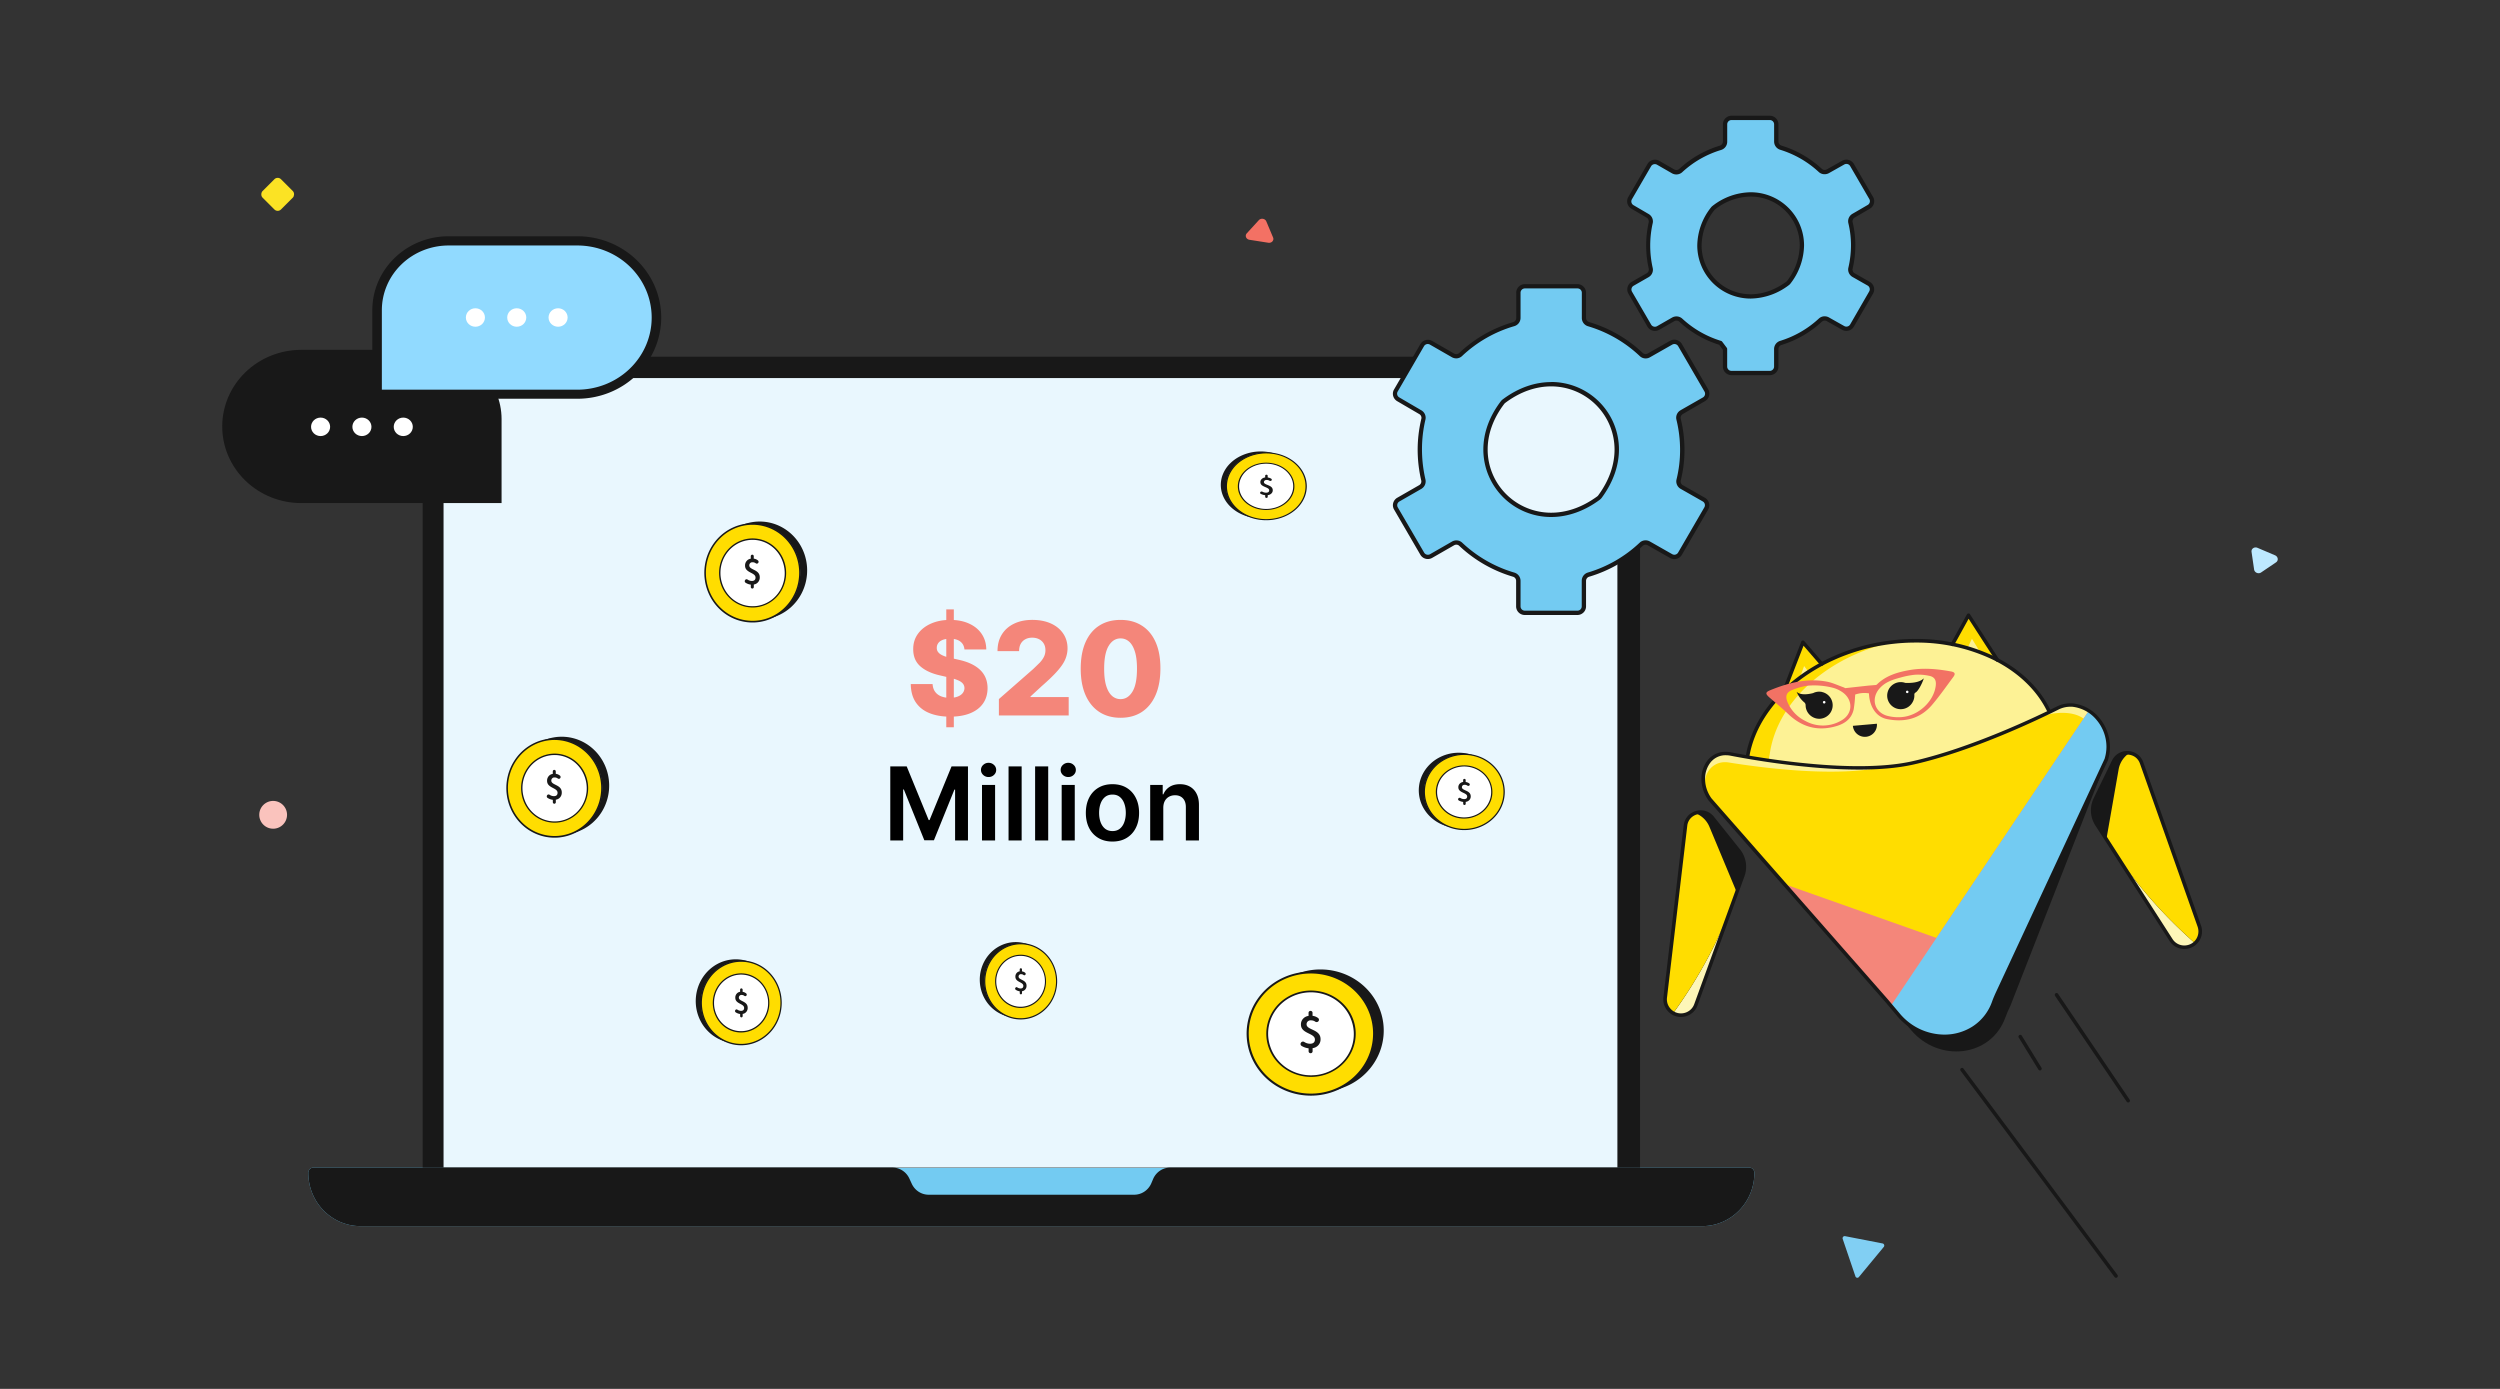 <svg xmlns="http://www.w3.org/2000/svg" xmlns:xlink="http://www.w3.org/1999/xlink" width="540" height="300" fill="none" xmlns:v="https://vecta.io/nano"><rect width="100%" height="100%" fill="#333333" stroke="none"/><style><![CDATA[.B{fill:#fff}.C{fill:#181818}.D{fill:#fd0}.E{fill:#fdf295}.F{fill:#73cbf2}]]></style><g clip-path="url(#A)"><path d="M452.922 178.091l2.057 3.201 8.322 12.957 5.643 8.79a3.41 3.41 0 0 0 3.215 1.565c.628-.062 1.227-.296 1.73-.678a3.41 3.41 0 0 0 1.119-1.482c.307-.766.324-1.618.047-2.396l-12.463-35.253a3.21 3.21 0 0 0-1.005-1.456 3.22 3.22 0 0 0-1.623-.702 3.26 3.26 0 0 0-3.428 1.811l-3.953 8.12c-.422.873-.612 1.839-.553 2.806a5.65 5.65 0 0 0 .892 2.717z" fill="#fdf6b8"/><path d="M452.923 178.091l2.056 3.201.545.853c5.166 8.031 11.431 15.299 18.612 21.592.394-.357.699-.799.892-1.293.307-.766.324-1.618.047-2.396l-12.463-35.253a3.21 3.21 0 0 0-1.005-1.456c-.464-.381-1.027-.624-1.623-.702a3.26 3.26 0 0 0-3.428 1.811l-3.953 8.12a5.66 5.66 0 0 0-.562 2.804 5.64 5.64 0 0 0 .882 2.719z" class="C"/><path d="M454.979 181.292l.545.853a102.23 102.23 0 0 0 18.612 21.591c.393-.356.698-.798.892-1.293.307-.766.323-1.617.046-2.395l-12.462-35.253a3.21 3.21 0 0 0-1.005-1.456c-.465-.381-1.028-.625-1.624-.702-.628.403-1.164.934-1.572 1.558a5.31 5.31 0 0 0-.8 2.064l-2.629 15.014-.003.019z" class="D"/><path d="M376.438 189.159l-1.301 3.579-5.262 14.469-3.571 9.814a3.42 3.42 0 0 1-1.079 1.512 3.41 3.41 0 0 1-1.71.723c-.626.079-1.262-.017-1.836-.278s-1.066-.675-1.419-1.198c-.472-.682-.677-1.513-.577-2.336l4.382-37.131c.062-.598.291-1.167.661-1.641s.865-.836 1.43-1.042c.649-.254 1.363-.293 2.036-.111s1.27.576 1.703 1.123l5.647 7.049c.606.758 1.008 1.659 1.164 2.617s.065 1.94-.268 2.851z" fill="#fdf6b8"/><path d="M376.438 189.159l-1.301 3.579-.347.951c-3.261 8.969-7.764 17.436-13.378 25.155-.467-.259-.867-.623-1.168-1.064a3.38 3.38 0 0 1-.576-2.336l4.381-37.131c.062-.598.292-1.167.661-1.641a3.21 3.21 0 0 1 1.43-1.042 3.26 3.26 0 0 1 2.037-.111c.673.183 1.27.576 1.702 1.123l5.647 7.049a5.66 5.66 0 0 1 1.173 2.615 5.64 5.64 0 0 1-.261 2.853z" class="C"/><g class="D"><path d="M375.137 192.738l-.347.95a102.02 102.02 0 0 1-13.378 25.155 3.41 3.41 0 0 1-1.168-1.063 3.38 3.38 0 0 1-.576-2.337l4.381-37.13c.062-.598.292-1.167.661-1.641a3.22 3.22 0 0 1 1.43-1.043c.702.255 1.342.655 1.879 1.174a5.31 5.31 0 0 1 1.237 1.837l5.869 14.067.012.031zm57.039-49.028l-6.963-10.815-6.582 11.948"/></g><path d="M429.606 143.924l-3.669-5.951-3.298 6.921" class="E"/><path d="M384.689 150.989l4.748-12.26 8.693 10.059" class="D"/><path d="M387.236 150.568l2.454-6.702 4.533 5.951" class="E"/><path d="M377.069 166.017c-.004.046-.004.091 0 .137l5.577.712a110.33 110.33 0 0 0 28.667-1.028 108.22 108.22 0 0 0 32.103-10.429 2.9 2.9 0 0 0-.315-.908l-1.064-1.92c-5.542-10.079-19.083-15.488-33.103-13.919a40.93 40.93 0 0 0-2.275.308c-14.83 2.438-27.032 12.299-29.174 24.212l-.389 2.158a2.65 2.65 0 0 0-.027.677z" class="D"/><g class="E"><path d="M381.945 165.215c.045.616.297 1.198.716 1.651a110.34 110.34 0 0 0 28.668-1.028c11.181-1.776 22.013-5.295 32.103-10.429-.054-.318-.161-.625-.315-.908l-1.064-1.92c-5.542-10.079-19.083-15.488-33.103-13.919-13.756 2.995-24.754 12.435-26.612 23.726l-.354 2.153a2.82 2.82 0 0 0-.039.674z"/><path d="M454.983 163.993l-24.115 51.797c-1.702 5.768-6.967 8.545-12.186 8.004-1.889-.214-3.71-.834-5.337-1.816a13.22 13.22 0 0 1-4.096-3.874l-39.876-45.446c-2.099-2.932-1.838-6.566.156-8.622l.027-.024c.56-.537 1.245-.925 1.994-1.129a4.65 4.65 0 0 1 2.29-.039c4.923.958 20.641 3.735 33.053 2.812a43.8 43.8 0 0 0 6.255-.88c11.781-2.625 24.968-8.74 30.113-11.26l1.219-.603a5.69 5.69 0 0 1 2.691-.655c5.359.133 9.553 6.021 7.812 11.735z"/></g><path d="M372.597 167.942c.553-.594 1.252-1.032 2.027-1.27s1.599-.267 2.39-.086c5.733 1.122 26.261 4.744 38.91 1.924 12.72-2.839 23.952-11.442 27.842-13.397.96-.497 2.038-.718 3.116-.639 5.114.429 9.02 6.111 7.361 11.625l-20.014 51.194c-.39.826-.779 1.652-1.079 2.508-3.065 8.506-14.324 9.861-20.404 2.649l-2.504-2.995-37.664-43.132c-2.01-2.832-1.811-6.302.019-8.381z" class="C"/><path d="M450.57 163.167l-25.45 53.422a10.83 10.83 0 0 1-2.366 4.372c-1.118 1.254-2.512 2.23-4.072 2.852-1.889-.214-3.71-.833-5.338-1.815a13.23 13.23 0 0 1-4.095-3.875l-39.876-45.465c-.023-.027-.043-.058-.062-.086-2.641-3.797-.133-8.568 4.108-7.874 8.748 1.398 23.485 3.115 33.466.962a43.66 43.66 0 0 0 6.255-.881c9.569-2.134 20.065-6.566 26.424-9.506 3.354-1.558 8.931-2.134 11.295.709 1.297 1.577.397 4.891-.289 7.185z" class="D"/><path d="M454.983 163.992l-20.618 44.293-3.505 7.524c-2.824 9.573-15.555 10.936-21.619 2.314l-.779-.908-23.024-26.245 32.842 11.621 32.913-49.071h.02l.37.261c.136.093.257.191.389.292a4.43 4.43 0 0 1 .339.288l.089.078c.203.187.39.39.581.588s.268.312.389.475l.238.324.276.389c.086.125.172.273.253.417a9.25 9.25 0 0 1 .803 1.815c.035.109.07.222.097.331s.051.175.074.268.062.273.094.417c.306 1.505.23 3.062-.222 4.529z" fill="#f4867a"/><path d="M454.983 163.992l-20.617 44.293-3.506 7.524c-2.823 9.573-15.554 10.936-21.618 2.314l-.779-.908 9.818-14.624 32.913-49.071h.019l.37.261c.137.093.257.191.39.292a4.43 4.43 0 0 1 .339.288l.089.078c.199.187.39.39.581.588s.268.312.389.475l.238.324.276.389c.086.125.171.273.253.417a9.19 9.19 0 0 1 .802 1.815c.036.109.071.222.098.331s.05.175.074.268.066.277.093.417a9.15 9.15 0 0 1-.222 4.529z" class="F"/><g class="C"><path d="M360.255 217.78h-.39c.001.079.025.157.071.222.346.514.813.935 1.361 1.226s1.158.442 1.778.441a3.87 3.87 0 0 0 2.138-.643 3.79 3.79 0 0 0 1.46-1.869l10.126-27.862a6.02 6.02 0 0 0 .286-3.047c-.168-1.024-.598-1.986-1.248-2.795l-5.635-7.045c-.339-.432-.772-.781-1.266-1.02a3.61 3.61 0 0 0-1.585-.363 3.77 3.77 0 0 0-2.395.861 3.62 3.62 0 0 0-1.282 2.391l-4.377 37.127c-.019.149-.028.298-.027.448 0 .767.232 1.517.666 2.15l.319-.222.323-.218c-.345-.504-.529-1.1-.53-1.71a2.61 2.61 0 0 1 .024-.354l4.377-37.131c.078-.734.438-1.409 1.005-1.881a2.99 2.99 0 0 1 1.897-.682 2.84 2.84 0 0 1 1.248.286 2.83 2.83 0 0 1 .995.805l5.639 7.045c.753.932 1.165 2.093 1.169 3.291a5.21 5.21 0 0 1-.32 1.795l-10.125 27.862c-.218.609-.628 1.132-1.169 1.488-.505.337-1.099.516-1.706.514-.493.002-.979-.118-1.415-.35a2.99 2.99 0 0 1-1.081-.978l-.323.218h.389a.39.39 0 0 0-.066-.218l-.331.218zm114.757-15.333l-.363-.144c-.229.589-.638 1.09-1.168 1.433a3.07 3.07 0 0 1-1.671.487c-.508.004-1.009-.122-1.454-.366s-.822-.598-1.093-1.028l-16.018-24.945a5.27 5.27 0 0 1-.824-2.535c-.053-.901.126-1.801.52-2.613l3.953-8.113c.241-.511.627-.939 1.11-1.231a2.98 2.98 0 0 1 1.57-.397c.55.015 1.085.182 1.546.483.518.348.907.857 1.106 1.449l12.462 35.25a3.09 3.09 0 0 1 .172 1.008c0 .383-.071.762-.211 1.118-.018.046-.028.095-.027.144h.39l.362.144c.174-.448.264-.925.265-1.406a3.76 3.76 0 0 0-.218-1.269l-12.463-35.25a3.62 3.62 0 0 0-1.41-1.834c-.583-.386-1.263-.6-1.961-.618s-1.389.159-1.992.513c-.615.368-1.107.91-1.414 1.557l-3.937 8.113a6.05 6.05 0 0 0-.597 3c.062 1.034.388 2.035.948 2.908l16.018 24.925c.341.54.814.984 1.374 1.29a3.75 3.75 0 0 0 1.827.462c.743 0 1.47-.212 2.095-.611.664-.433 1.176-1.062 1.465-1.799.017-.047.026-.095.027-.144h-.389l.362.144-.362-.125zm-105.64-38.237l.292.257c.394-.433.875-.776 1.413-1.006a4.08 4.08 0 0 1 1.703-.33 5.25 5.25 0 0 1 .977.094c4.245.825 16.474 3.003 27.78 3.006 4.167 0 8.21-.296 11.684-1.071 12.906-2.882 27.445-9.907 31.39-11.882a5.66 5.66 0 0 1 2.531-.623h.421a7.84 7.84 0 0 1 5.254 2.804c1.395 1.628 2.167 3.698 2.177 5.842a8.78 8.78 0 0 1-.39 2.559l.39.113-.355-.164-23.266 49.987c-.389.833-.779 1.678-1.094 2.566a10.52 10.52 0 0 1-4.121 5.301 11.23 11.23 0 0 1-6.192 1.811 12.62 12.62 0 0 1-5.317-1.216 12.6 12.6 0 0 1-4.306-3.349l-2.54-3.018-38.151-43.487-.292.257.32-.226a7.2 7.2 0 0 1-1.387-4.182c-.023-1.385.459-2.73 1.355-3.786l-.292-.257-.292-.261c-1.025 1.197-1.579 2.727-1.558 4.304a8.01 8.01 0 0 0 1.531 4.634l.023.031 38.144 43.479 2.535 3.015a13.39 13.39 0 0 0 10.219 4.84c2.35.013 4.652-.664 6.621-1.947 2.058-1.361 3.612-3.36 4.424-5.69.304-.841.682-1.667 1.071-2.496l23.262-49.94v-.051c.277-.902.417-1.841.417-2.784a9.84 9.84 0 0 0-2.364-6.356c-1.448-1.746-3.526-2.85-5.783-3.073h-.483c-1.001.008-1.987.25-2.878.705-3.918 1.947-18.437 8.957-31.215 11.816-3.4.759-7.4 1.055-11.524 1.055-11.209 0-23.41-2.169-27.632-2.991a5.91 5.91 0 0 0-1.125-.109 4.87 4.87 0 0 0-2.025.397c-.639.276-1.212.685-1.679 1.2l.327.222z"/><path d="M442.815 153.2l-.417-.802c-2.5-4.541-6.59-8.14-11.586-10.601-5.331-2.54-11.17-3.834-17.074-3.785a43.11 43.11 0 0 0-4.833.272c-.76.086-1.531.187-2.294.316-7.482 1.226-14.301 4.327-19.531 8.634s-8.872 9.826-9.963 15.89a.39.39 0 0 0 .003.152c.011.05.032.097.061.139s.067.078.11.105a.38.38 0 0 0 .142.055c.101.019.205-.004.29-.062a.39.39 0 0 0 .162-.249c1.051-5.842 4.576-11.216 9.693-15.43s11.808-7.26 19.157-8.467a41.19 41.19 0 0 1 2.255-.308c1.577-.177 3.162-.265 4.748-.265a38.09 38.09 0 0 1 16.746 3.708c4.884 2.403 8.841 5.896 11.252 10.278l.339-.187-.343.179.413.779c.023.045.055.086.095.119s.084.058.133.073a.37.37 0 0 0 .151.017c.051-.004.101-.018.146-.042s.086-.055.119-.095.059-.084.074-.133.021-.1.017-.151a.39.39 0 0 0-.042-.146l-.023.007z"/><path d="M385.632 149.633l3.933-10.161 3.626 4.195c.034.039.074.07.12.094a.39.39 0 0 0 .146.041c.051.004.102-.002.151-.018a.37.37 0 0 0 .132-.075c.039-.033.071-.073.094-.119s.038-.095.042-.146-.003-.102-.018-.151a.38.38 0 0 0-.075-.133l-4.054-4.685c-.044-.05-.1-.088-.162-.111s-.131-.028-.196-.017a.38.38 0 0 0-.296.241l-4.171 10.765c-.019.047-.028.099-.027.15s.012.102.033.149a.4.4 0 0 0 .087.125.39.39 0 0 0 .129.082c.048.019.099.028.15.027s.102-.013.149-.033a.4.4 0 0 0 .125-.087c.035-.038.063-.081.082-.129v-.004zm46.123-7.298l-6.231-9.651c-.037-.057-.088-.104-.148-.135s-.127-.047-.195-.044-.133.022-.19.058a.38.38 0 0 0-.137.144l-3.458 6.278c-.025.045-.041.095-.046.146s-.001.102.013.151a.39.39 0 0 0 .071.135c.033.04.072.073.117.098.091.048.197.059.295.03a.39.39 0 0 0 .231-.186l3.143-5.705 5.881 9.105c.056.087.145.148.246.169s.207.002.293-.054a.39.39 0 0 0 .169-.246c.021-.101.002-.207-.054-.293zm-8.249 88.974l33.244 44.535a.39.39 0 0 0 .113.101c.044.026.093.043.143.05a.37.37 0 0 0 .152-.008c.05-.013.096-.035.137-.066a.38.38 0 0 0 .152-.256.41.41 0 0 0-.008-.152c-.013-.049-.035-.096-.066-.137l-33.24-44.53c-.029-.045-.066-.084-.111-.115a.38.38 0 0 0-.147-.06c-.053-.01-.107-.009-.159.003a.39.39 0 0 0-.145.067c-.043.032-.079.073-.106.119s-.043.098-.049.152 0 .107.016.158a.38.38 0 0 0 .078.139m12.506-7.243l4.284 6.979a.39.39 0 0 0 .527.112.39.39 0 0 0 .135-.521l-4.284-6.975a.39.39 0 0 0-.232-.134.4.4 0 0 0-.264.048c-.079.047-.139.12-.17.207a.39.39 0 0 0 .004.268m7.867-8.95l15.481 22.865a.39.39 0 0 0 .25.163c.102.019.206-.003.292-.062a.38.38 0 0 0 .16-.248.39.39 0 0 0-.059-.289l-15.469-22.865a.39.39 0 0 0-.705.146c-.019.1.002.205.058.29m-32.361-67.597a2.93 2.93 0 0 0-1.648-.088c-.546.13-1.044.414-1.433.819s-.653.913-.761 1.464a2.91 2.91 0 0 0 .152 1.643c.207.522.56.973 1.017 1.3a2.93 2.93 0 0 0 3.163.153 2.92 2.92 0 0 0 1.138-1.194c.26-.476.378-1.017.339-1.558-.005-.092.016-.185.063-.265a.48.48 0 0 1 .198-.187c.623-.35 1.523-2.157 1.784-3.084-.943 1.009-2.988 1.047-4.012.997zm-17.984 1.959a2.91 2.91 0 0 0-1.908.245c-1.001.257-2.699.526-3.568-.277a5.84 5.84 0 0 0 1.601 2.236c.105.074.191.172.251.286a.81.81 0 0 1 .092.368 2.81 2.81 0 0 0 .062.6c.145.669.516 1.266 1.051 1.692a2.97 2.97 0 0 0 1.885.645 2.93 2.93 0 0 0 1.921-.79c.522-.489.846-1.153.912-1.865s-.132-1.424-.556-2.001a2.92 2.92 0 0 0-1.743-1.128v-.011zm11.866 6.862a2.6 2.6 0 0 1-.599 1.902c-.444.53-1.08.861-1.769.922a2.61 2.61 0 0 1-1.902-.599c-.529-.444-.861-1.081-.921-1.769l5.191-.456z"/></g><path d="M417.275 152.317c1.663-1.948 3.116-4.043 4.639-6.092.518-.697.354-1.043-.553-1.203-2.972-.537-5.963-.814-8.958-.276-2.531.451-4.981 1.168-6.909 3.018a.6.6 0 0 1-.3.195l-1.585.128-5 .549c-.106 0-.219-.109-.335-.152-1.243-.432-2.454-1.032-3.731-1.262-4.242-.778-8.249.269-12.151 1.85-1.075.433-1.106.779-.222 1.558 1.406 1.211 2.827 2.399 4.171 3.673 2.691 2.543 5.81 3.567 9.448 2.761 2.177-.483 4.07-1.422 4.611-3.848.167-1.055.273-2.118.319-3.186a5.89 5.89 0 0 1 2.98-.261c.05 2.22 1.121 4.993 3.894 5.554 3.759.756 7.112-.043 9.682-3.006zm-19.523 3.294c-1.171.697-2.503 1.076-3.865 1.099s-2.707-.31-3.901-.966a7.91 7.91 0 0 1-3.918-4.183c-.463-1.196-.187-2.029 1.005-2.504a14.75 14.75 0 0 1 3.295-.939c1.911-.177 3.839-.013 5.694.483.814.239 1.574.636 2.235 1.168 2.045 1.726 1.791 4.53-.545 5.842zm8.085-6.729c1.215-1.527 2.964-2.08 4.736-2.548a17.73 17.73 0 0 1 3.072-.591 11.08 11.08 0 0 1 2.941.21c1.273.218 1.702.946 1.526 2.228-.455 3.407-3.824 6.496-7.461 6.718-1.049.074-2.103-.032-3.116-.316-2.606-.794-3.4-3.575-1.698-5.713v.012z" fill="#f27264"/><g class="B"><path d="M412.235 149.411c.008.073-.014.146-.06.203s-.113.093-.185.101-.145-.015-.202-.061a.28.28 0 0 1-.102-.184c-.004-.071.02-.14.066-.194s.11-.088.181-.096a.28.28 0 0 1 .197.056c.056.043.094.105.105.175zm-17.937 2.228c.006.037.004.075-.005.111a.28.28 0 0 1-.133.174c-.033.018-.069.03-.106.034a.28.28 0 0 1-.111-.011.27.27 0 0 1-.098-.054c-.028-.024-.052-.054-.068-.088a.29.29 0 0 1-.029-.108.28.28 0 0 1 .066-.194c.046-.054.111-.088.181-.095s.141.012.197.055.094.106.106.176z"/></g><path d="M401.512 275.847l5.358-6.48c.059-.062.1-.139.119-.223s.014-.172-.013-.253-.075-.154-.139-.209a.44.44 0 0 0-.224-.102l-8.087-1.573a.44.44 0 0 0-.23.02c-.074.028-.14.075-.19.137a.47.47 0 0 0-.099.217.49.49 0 0 0 .019.24l2.736 8.053c.022.078.064.148.122.203s.128.094.204.112.156.014.231-.011a.44.44 0 0 0 .193-.131z" fill="#81cff3"/></g><g clip-path="url(#B)"><path d="M77.882 264.844c-2.994 0-5.866-1.212-7.983-3.369s-3.307-5.083-3.307-8.133c0-.305.119-.598.331-.814a1.12 1.12 0 0 1 .798-.337h310.098a1.12 1.12 0 0 1 .798.337c.212.216.331.509.331.814 0 3.05-1.19 5.976-3.307 8.133s-4.989 3.369-7.983 3.369H77.882z" class="F"/><path d="M354.249 92.396v159.795H91.291V92.396c0-4.068 1.586-7.969 4.409-10.845s6.652-4.492 10.644-4.492h232.852c1.977 0 3.934.397 5.761 1.167a15.03 15.03 0 0 1 4.883 3.325c1.398 1.424 2.507 3.115 3.264 4.976s1.145 3.855 1.145 5.869z" class="C"/><path d="M349.357 93.163v159.028H95.807V93.163c0-3.051 1.189-5.976 3.307-8.134s4.989-3.369 7.984-3.369h230.97c2.994 0 5.866 1.212 7.983 3.369s3.307 5.083 3.307 8.134z" fill="#e9f7fe"/><path d="M192.742 252.191c.774-.002 1.532.221 2.185.644s1.173 1.027 1.499 1.741l.505 1.101c.325.712.843 1.315 1.493 1.737s1.405.647 2.176.648h44.373c.771-.001 1.526-.225 2.176-.648s1.168-1.025 1.494-1.737l.47-1.101c.325-.712.843-1.315 1.493-1.737s1.405-.647 2.176-.648h125.037a1.12 1.12 0 0 1 .798.337c.212.216.331.509.331.814 0 3.05-1.19 5.976-3.307 8.133s-4.989 3.369-7.983 3.369H77.882c-2.994 0-5.866-1.212-7.983-3.369s-3.307-5.083-3.307-8.133c0-.305.119-.598.331-.814a1.12 1.12 0 0 1 .798-.337h125.021z" class="C"/></g><path d="M204.396 157.086v-25.454h1.63v25.454h-1.63zm3.927-16.804c-.066-.729-.361-1.295-.885-1.7-.517-.411-1.256-.616-2.217-.616-.636 0-1.167.083-1.591.248s-.742.395-.954.686c-.213.285-.322.614-.329.985-.013.305.047.573.179.805.14.232.338.438.597.617.265.172.583.324.955.457a9.75 9.75 0 0 0 1.252.348l1.75.398c1.008.219 1.896.51 2.665.875.776.364 1.425.799 1.949 1.302a5.05 5.05 0 0 1 1.203 1.74c.272.657.411 1.392.418 2.208-.007 1.286-.332 2.389-.975 3.311s-1.567 1.627-2.774 2.118c-1.2.49-2.648.736-4.345.736-1.704 0-3.188-.256-4.455-.766s-2.25-1.286-2.953-2.327-1.064-2.356-1.083-3.947h4.713c.039.656.215 1.203.527 1.64s.739.769 1.282.995c.55.225 1.187.338 1.909.338.663 0 1.227-.09 1.691-.269.47-.179.832-.427 1.084-.745s.381-.683.387-1.094c-.006-.385-.126-.713-.358-.985-.232-.278-.59-.517-1.074-.715-.477-.206-1.087-.395-1.829-.567l-2.128-.497c-1.763-.405-3.152-1.058-4.166-1.959-1.014-.908-1.518-2.135-1.511-3.679-.007-1.26.331-2.363 1.014-3.311s1.627-1.687 2.834-2.218 2.581-.795 4.126-.795c1.578 0 2.946.268 4.107.805 1.166.531 2.071 1.276 2.714 2.238s.971 2.074.984 3.34h-4.713zm7.438 14.259v-3.54l7.427-6.503 1.422-1.382c.391-.424.69-.848.895-1.272a3.21 3.21 0 0 0 .308-1.402c0-.564-.122-1.044-.368-1.442a2.46 2.46 0 0 0-1.014-.935c-.431-.219-.924-.328-1.481-.328-.564 0-1.058.116-1.482.348-.424.225-.755.554-.994.984-.232.431-.348.955-.348 1.571h-4.663c0-1.385.311-2.581.934-3.589s1.498-1.783 2.625-2.327c1.134-.55 2.45-.825 3.948-.825 1.544 0 2.886.258 4.027.776s2.021 1.239 2.644 2.167c.63.922.945 1.992.945 3.212 0 .775-.156 1.544-.467 2.307s-.872 1.604-1.681 2.525c-.802.922-1.942 2.025-3.42 3.311l-2.436 2.247v.13h8.253v3.967h-15.074zm26.277.497c-1.776 0-3.308-.421-4.594-1.263-1.286-.848-2.277-2.064-2.973-3.649-.696-1.591-1.04-3.503-1.034-5.737s.355-4.13 1.044-5.687c.696-1.565 1.684-2.755 2.963-3.57 1.286-.822 2.818-1.233 4.594-1.233s3.308.411 4.594 1.233c1.293.815 2.287 2.005 2.983 3.57s1.041 3.46 1.034 5.687c0 2.241-.348 4.156-1.044 5.747s-1.687 2.807-2.973 3.649c-1.279.836-2.811 1.253-4.594 1.253zm0-4.027c1.061 0 1.919-.54 2.575-1.621.657-1.087.981-2.754.975-5.001 0-1.472-.149-2.685-.448-3.639-.298-.961-.712-1.677-1.242-2.148s-1.151-.706-1.86-.706c-1.054 0-1.906.534-2.555 1.601-.65 1.061-.978 2.691-.985 4.892-.006 1.492.136 2.728.428 3.709.298.981.716 1.713 1.253 2.197a2.71 2.71 0 0 0 1.859.716z" fill="#f4867a"/><path d="M192.299 165.541h3.547l4.75 11.594h.188l4.75-11.594h3.547v16h-2.782v-10.992h-.148l-4.422 10.945h-2.078l-4.422-10.969h-.148v11.016h-2.782v-16zm19.813 16v-12h2.828v12h-2.828zm1.422-13.703a1.65 1.65 0 0 1-1.156-.445c-.323-.303-.485-.664-.485-1.086a1.42 1.42 0 0 1 .485-1.086 1.63 1.63 0 0 1 1.156-.453c.453 0 .838.151 1.156.453a1.42 1.42 0 0 1 .484 1.086c0 .422-.161.783-.484 1.086-.318.296-.703.445-1.156.445zm7.142-2.297v16h-2.828v-16h2.828zm5.737 0v16h-2.828v-16h2.828zm2.908 16v-12h2.828v12h-2.828zm1.422-13.703a1.65 1.65 0 0 1-1.156-.445c-.323-.303-.485-.664-.485-1.086a1.42 1.42 0 0 1 .485-1.086 1.63 1.63 0 0 1 1.156-.453c.453 0 .838.151 1.156.453a1.42 1.42 0 0 1 .484 1.086c0 .422-.161.783-.484 1.086-.318.296-.703.445-1.156.445zm9.549 13.937c-1.172 0-2.188-.257-3.047-.773a5.25 5.25 0 0 1-2-2.164c-.469-.927-.703-2.011-.703-3.25s.234-2.326.703-3.258 1.14-1.656 2-2.172 1.875-.773 3.047-.773 2.187.258 3.046.773 1.524 1.24 1.993 2.172c.474.932.711 2.018.711 3.258s-.237 2.323-.711 3.25c-.469.927-1.133 1.648-1.993 2.164s-1.875.773-3.046.773zm.015-2.265c.636 0 1.167-.175 1.594-.524s.745-.828.953-1.422c.214-.593.32-1.255.32-1.984 0-.734-.106-1.398-.32-1.992-.208-.599-.526-1.076-.953-1.43s-.958-.531-1.594-.531c-.651 0-1.192.177-1.625.531-.427.354-.747.831-.961 1.43-.208.594-.312 1.258-.312 1.992 0 .729.104 1.391.312 1.984.214.594.534 1.068.961 1.422.433.349.974.524 1.625.524zm10.963-5v7.031h-2.828v-12h2.703v2.039h.141c.276-.672.716-1.206 1.32-1.601.609-.396 1.362-.594 2.258-.594.828 0 1.549.177 2.164.531a3.57 3.57 0 0 1 1.437 1.539c.344.672.513 1.487.508 2.445v7.641h-2.828v-7.203c0-.802-.208-1.43-.625-1.883-.411-.453-.982-.68-1.711-.68-.495 0-.935.11-1.32.329-.38.213-.68.523-.899.929-.213.406-.32.899-.32 1.477z" fill="#000"/><g clip-path="url(#C)"><path d="M283.142 236.47c7.548 0 13.666-5.907 13.666-13.195s-6.118-13.195-13.666-13.195-13.667 5.908-13.667 13.195 6.119 13.195 13.667 13.195z" class="D"/><path d="M292.595 223.274c0-5.042-4.233-9.128-9.455-9.128s-9.454 4.086-9.454 9.128 4.233 9.128 9.454 9.128 9.455-4.087 9.455-9.128z" class="B"/><g class="C"><path d="M289.286 235.212c-.31.1-.625.17-.94.25 3.216-1.257 5.815-3.648 7.271-6.687s1.659-6.5.568-9.679-3.394-5.838-6.442-7.437-6.611-2.018-9.968-1.173l.91-.341a14.12 14.12 0 0 1 5.341-.722c1.813.104 3.586.555 5.216 1.328s3.083 1.851 4.277 3.172a13.1 13.1 0 0 1 2.673 4.523c.571 1.664.794 3.421.654 5.169a12.86 12.86 0 0 1-1.468 5.011c-.829 1.559-1.972 2.944-3.361 4.073s-2.998 1.978-4.731 2.5v.013zm-4.048-10.764c0-2.169-3.018-1.911-3.018-3.197a.81.81 0 0 1 .067-.35c.048-.111.121-.21.213-.291s.2-.142.319-.179a.89.89 0 0 1 .367-.033c.336-.005.664.099.931.295.109.066.24.09.366.067a.51.51 0 0 0 .315-.193.48.48 0 0 0 .095-.348c-.015-.123-.078-.237-.177-.317-.349-.265-.766-.433-1.207-.487v-.649c0-.111-.045-.216-.126-.294a.44.44 0 0 0-.305-.122c-.114 0-.224.043-.305.122s-.126.183-.126.294v.67c-.468.057-.896.282-1.201.629a1.78 1.78 0 0 0-.442 1.248c0 2.003 3.018 1.807 3.018 3.222 0 .575-.345.912-1.065.912a2.34 2.34 0 0 1-1.254-.392.52.52 0 0 0-.373-.059.5.5 0 0 0-.309.209l-.021.034a.47.47 0 0 0-.077.361c.025.126.101.237.211.309.461.284.982.465 1.526.528v.641a.41.41 0 0 0 .126.295.44.44 0 0 0 .61 0 .41.41 0 0 0 .126-.295v-.678c.488-.057.936-.29 1.254-.652s.483-.826.462-1.3zm6.898-4.047l.203-.066c-.768-2.223-2.375-4.086-4.501-5.217a9.96 9.96 0 0 0-6.971-.887c-2.357.56-4.409 1.957-5.747 3.912s-1.865 4.325-1.475 6.638 1.667 4.4 3.578 5.844 4.316 2.142 6.735 1.953 4.676-1.252 6.321-2.975 2.557-3.982 2.555-6.325a9.06 9.06 0 0 0-.495-2.943l-.203.066-.207.067c.394 1.115.555 2.294.475 3.469a8.68 8.68 0 0 1-.944 3.379 8.97 8.97 0 0 1-2.217 2.768 9.35 9.35 0 0 1-3.15 1.732 9.56 9.56 0 0 1-3.597.428 9.49 9.49 0 0 1-3.491-.94 9.2 9.2 0 0 1-2.848-2.165c-.792-.896-1.393-1.934-1.767-3.056a8.57 8.57 0 0 1-.474-2.809c-.002-2.122.779-4.174 2.202-5.79s3.397-2.688 5.566-3.026a9.51 9.51 0 0 1 6.269 1.183c1.878 1.101 3.287 2.813 3.976 4.827l.207-.067z"/><path d="M296.112 219.107l.207-.067c-1.099-3.196-3.405-5.875-6.457-7.504s-6.629-2.089-10.017-1.288-6.339 2.806-8.266 5.613-2.688 6.212-2.132 9.537 2.388 6.325 5.132 8.404 6.198 3.085 9.675 2.817 6.721-1.791 9.088-4.265 3.682-5.717 3.684-9.085a13.01 13.01 0 0 0-.707-4.221l-.207.067-.203.063a12.54 12.54 0 0 1 .036 8.018c-.866 2.609-2.565 4.887-4.855 6.506a13.76 13.76 0 0 1-15.797.05c-2.301-1.604-4.016-3.871-4.899-6.475s-.891-5.411-.019-8.018 2.576-4.882 4.869-6.496 5.057-2.486 7.895-2.489c2.828 0 5.584.86 7.876 2.458s4.005 3.854 4.894 6.446l.203-.071z"/></g></g><g clip-path="url(#D)"><path d="M162.535 134.308c5.661 0 10.251-4.726 10.251-10.556s-4.59-10.556-10.251-10.556-10.25 4.726-10.25 10.556 4.589 10.556 10.25 10.556z" class="D"/><path d="M169.627 123.751c0-4.033-3.174-7.303-7.091-7.303s-7.091 3.27-7.091 7.303 3.175 7.303 7.091 7.303 7.091-3.27 7.091-7.303z" class="B"/><g class="C"><path d="M167.145 133.301c-.233.08-.469.137-.705.2 2.411-1.005 4.361-2.918 5.453-5.349a10.84 10.84 0 0 0 .426-7.744c-.819-2.543-2.546-4.67-4.832-5.949s-4.958-1.615-7.475-.938l.682-.273a9.98 9.98 0 0 1 4.006-.578 10 10 0 0 1 3.911 1.063c1.223.618 2.313 1.481 3.208 2.538a10.62 10.62 0 0 1 2.005 3.618 10.84 10.84 0 0 1 .49 4.135c-.104 1.398-.479 2.761-1.1 4.008s-1.479 2.356-2.521 3.259-2.248 1.583-3.548 2v.01zm-3.037-8.611c0-1.735-2.263-1.529-2.263-2.558a.69.69 0 0 1 .05-.28.67.67 0 0 1 .159-.233c.069-.065.151-.113.24-.143a.64.64 0 0 1 .275-.027c.252-.004.498.08.698.237a.37.37 0 0 0 .275.053c.095-.019.179-.074.236-.154a.4.4 0 0 0 .071-.278c-.011-.099-.058-.19-.132-.254a1.81 1.81 0 0 0-.905-.389v-.52a.34.34 0 0 0-.095-.235c-.061-.063-.143-.098-.229-.098s-.168.035-.228.098-.095.147-.095.235v.536a1.4 1.4 0 0 0-.901.504 1.48 1.48 0 0 0-.331.998c0 1.602 2.263 1.445 2.263 2.577 0 .46-.258.73-.798.73a1.69 1.69 0 0 1-.941-.313c-.084-.053-.184-.07-.279-.047a.37.37 0 0 0-.232.167l-.016.026c-.056.085-.077.189-.058.29s.076.189.158.246a2.67 2.67 0 0 0 1.145.423v.513c0 .088.034.173.094.236a.32.32 0 0 0 .458 0c.06-.063.094-.148.094-.236v-.543c.366-.045.702-.232.941-.521a1.54 1.54 0 0 0 .346-1.04zm5.175-3.237l.152-.053a7.41 7.41 0 0 0-3.376-4.174 7.06 7.06 0 0 0-5.228-.71c-1.768.449-3.306 1.566-4.31 3.13a7.64 7.64 0 0 0-1.107 5.311 7.51 7.51 0 0 0 2.684 4.675 7.1 7.1 0 0 0 5.051 1.562c1.815-.152 3.507-1.001 4.741-2.38s1.918-3.185 1.916-5.06c0-.8-.126-1.595-.371-2.354l-.152.053-.156.053c.296.892.417 1.835.357 2.776a7.29 7.29 0 0 1-.708 2.703c-.407.844-.972 1.596-1.663 2.214s-1.494 1.089-2.363 1.385a6.72 6.72 0 0 1-2.698.343c-.912-.07-1.802-.326-2.618-.752a6.96 6.96 0 0 1-2.136-1.732 7.21 7.21 0 0 1-1.325-2.445 7.25 7.25 0 0 1-.355-2.247 7.27 7.27 0 0 1 1.651-4.632c1.068-1.292 2.548-2.151 4.175-2.421a6.76 6.76 0 0 1 4.702.947 7.1 7.1 0 0 1 2.981 3.861l.156-.053z"/><path d="M172.265 120.417l.155-.053c-.825-2.557-2.554-4.7-4.843-6.004s-4.972-1.671-7.513-1.029-4.754 2.244-6.199 4.49-2.016 4.969-1.599 7.629 1.791 5.06 3.849 6.724a10.2 10.2 0 0 0 7.256 2.253c2.608-.215 5.041-1.433 6.816-3.412s2.762-4.574 2.763-7.268a11.01 11.01 0 0 0-.53-3.376l-.155.053-.152.05a10.67 10.67 0 0 1 .027 6.415c-.65 2.087-1.925 3.909-3.642 5.204s-3.789 1.997-5.917 2.004a9.87 9.87 0 0 1-5.93-1.964c-1.726-1.283-3.012-3.096-3.675-5.179s-.668-4.329-.014-6.415a10.36 10.36 0 0 1 3.652-5.197c1.72-1.291 3.793-1.988 5.921-1.991a9.89 9.89 0 0 1 5.907 1.967c1.719 1.278 3.004 3.083 3.671 5.156l.152-.057z"/></g></g><g clip-path="url(#E)"><path d="M119.772 180.79c5.661 0 10.25-4.727 10.25-10.557s-4.589-10.556-10.25-10.556-10.251 4.726-10.251 10.556 4.59 10.557 10.251 10.557z" class="D"/><path d="M126.864 170.232c0-4.033-3.175-7.302-7.091-7.302s-7.091 3.269-7.091 7.302 3.174 7.303 7.091 7.303 7.091-3.269 7.091-7.303z" class="B"/><g class="C"><path d="M124.381 179.783c-.233.08-.469.136-.705.2 2.412-1.006 4.361-2.918 5.453-5.35s1.244-5.2.426-7.743-2.546-4.67-4.831-5.95a9.98 9.98 0 0 0-7.476-.938l.682-.273c1.285-.464 2.647-.661 4.006-.578a10.04 10.04 0 0 1 3.912 1.063c1.222.618 2.312 1.481 3.207 2.538a10.64 10.64 0 0 1 2.006 3.618 10.86 10.86 0 0 1 .49 4.135 10.8 10.8 0 0 1-1.101 4.009c-.622 1.248-1.479 2.355-2.521 3.258s-2.248 1.583-3.548 2.001v.01zm-3.037-8.612c0-1.735-2.263-1.529-2.263-2.557-.003-.096.014-.192.05-.281a.68.68 0 0 1 .16-.232c.069-.065.15-.114.239-.143s.183-.039.275-.027c.252-.004.498.079.699.236.081.053.18.072.275.054s.179-.074.236-.154.082-.18.071-.279a.39.39 0 0 0-.133-.253 1.81 1.81 0 0 0-.905-.39v-.52c0-.088-.034-.173-.095-.235s-.143-.098-.229-.098a.32.32 0 0 0-.228.098c-.061.062-.095.147-.095.235v.537c-.351.045-.672.225-.9.503a1.48 1.48 0 0 0-.332.998c0 1.602 2.264 1.446 2.264 2.578 0 .459-.259.729-.799.729-.337-.007-.664-.116-.941-.313a.37.37 0 0 0-.511.12l-.016.027c-.056.084-.076.189-.058.289a.39.39 0 0 0 .158.247c.346.228.737.372 1.145.423v.513c0 .088.034.173.095.235a.32.32 0 0 0 .228.098c.086 0 .168-.036.229-.098a.34.34 0 0 0 .095-.235v-.543c.366-.046.701-.232.94-.522s.362-.661.346-1.04zm5.175-3.237l.152-.053c-.576-1.778-1.781-3.268-3.375-4.173s-3.461-1.159-5.229-.71-3.306 1.566-4.31 3.13-1.399 3.46-1.106 5.31 1.25 3.52 2.683 4.676a7.1 7.1 0 0 0 5.051 1.561c1.815-.151 3.507-1.001 4.741-2.38s1.918-3.185 1.917-5.059a7.7 7.7 0 0 0-.372-2.355l-.152.053-.155.054a7.35 7.35 0 0 1 .356 2.775c-.06.94-.301 1.859-.708 2.703s-.972 1.597-1.663 2.215a6.89 6.89 0 0 1-2.362 1.385 6.76 6.76 0 0 1-2.698.343 6.78 6.78 0 0 1-2.619-.753 6.97 6.97 0 0 1-2.136-1.731c-.593-.717-1.044-1.548-1.324-2.445-.236-.725-.356-1.484-.356-2.248a7.26 7.26 0 0 1 1.652-4.631c1.067-1.293 2.547-2.151 4.174-2.422a6.76 6.76 0 0 1 4.702.947c1.408.881 2.465 2.25 2.982 3.862l.155-.054z"/><path d="M129.501 166.899l.155-.054c-.824-2.556-2.553-4.7-4.843-6.003a10.14 10.14 0 0 0-7.512-1.03c-2.541.641-4.755 2.244-6.2 4.49s-2.016 4.97-1.599 7.629 1.791 5.061 3.849 6.724 4.648 2.468 7.256 2.254 5.042-1.433 6.817-3.412 2.761-4.574 2.762-7.268a11.01 11.01 0 0 0-.53-3.377l-.155.053-.152.05a10.67 10.67 0 0 1 .027 6.415c-.65 2.088-1.924 3.91-3.642 5.205s-3.789 1.996-5.917 2.003-4.204-.68-5.93-1.963a10.36 10.36 0 0 1-3.675-5.18c-.663-2.083-.668-4.329-.014-6.415a10.37 10.37 0 0 1 3.652-5.197c1.72-1.291 3.793-1.988 5.921-1.991a9.89 9.89 0 0 1 5.907 1.967c1.72 1.279 3.004 3.083 3.671 5.156l.152-.056z"/></g></g><g clip-path="url(#F)"><path d="M220.448 220.091c4.294 0 7.775-3.638 7.775-8.125s-3.481-8.126-7.775-8.126-7.774 3.638-7.774 8.126 3.481 8.125 7.774 8.125z" class="D"/><path d="M225.826 211.997c.016-3.104-2.378-5.635-5.349-5.652s-5.391 2.485-5.408 5.589 2.378 5.636 5.348 5.653 5.392-2.485 5.409-5.59z" class="B"/><g class="C"><path d="M217.059 219.371l.537.144c-1.833-.751-3.325-2.201-4.175-4.057a8.45 8.45 0 0 1-.4-5.943c.592-1.962 1.875-3.617 3.589-4.628s3.732-1.305 5.646-.821l-.52-.2a7.46 7.46 0 0 0-3.016-.342c-1.017.094-2.007.397-2.912.89s-1.708 1.17-2.364 1.988a8.23 8.23 0 0 0-1.456 2.781c-.306 1.018-.417 2.089-.327 3.152a8.42 8.42 0 0 0 .852 3.044c.473.946 1.119 1.785 1.902 2.47s1.687 1.202 2.661 1.522h-.017zm4.672-6.467c0-1.335-1.717-1.179-1.717-1.969a.55.55 0 0 1 .042-.211c.029-.067.07-.126.122-.175s.113-.085.18-.106a.48.48 0 0 1 .206-.02c.192-.003.379.061.532.182.058.042.129.06.199.051a.28.28 0 0 0 .181-.1.3.3 0 0 0 .058-.107c.012-.039.016-.08.012-.122s-.016-.08-.035-.116-.045-.068-.077-.093a1.36 1.36 0 0 0-.686-.3v-.421c0-.068-.026-.133-.072-.181s-.109-.075-.174-.075a.24.24 0 0 0-.173.075c-.046.048-.072.113-.072.181v.413a1.06 1.06 0 0 0-.683.388c-.173.214-.263.488-.251.768 0 1.233 1.717 1.113 1.717 1.982 0 .356-.197.564-.606.564-.255-.007-.503-.091-.714-.241-.063-.041-.139-.054-.212-.037s-.135.064-.175.129l-.013.02c-.042.066-.058.146-.043.223s.057.146.119.19a2.04 2.04 0 0 0 .869.326v.402a.26.26 0 0 0 .071.181c.046.048.109.075.174.075a.24.24 0 0 0 .173-.075c.046-.048.072-.113.072-.181v-.418c.278-.034.533-.178.714-.401a1.19 1.19 0 0 0 .262-.801zm.366-6.424c-.534-.173-1.091-.26-1.651-.256-1.17.001-2.311.391-3.254 1.116s-1.642 1.743-1.994 2.911a6 6 0 0 0-.231 2.23c.064.752.269 1.484.603 2.153a5.71 5.71 0 0 0 1.345 1.748 5.43 5.43 0 0 0 1.883 1.077 5.21 5.21 0 0 0 1.651.256c1.17 0 2.31-.391 3.254-1.115a5.76 5.76 0 0 0 1.992-2.912 5.91 5.91 0 0 0 .245-1.725 5.93 5.93 0 0 0-1.063-3.399 5.52 5.52 0 0 0-2.78-2.084zm3.365 7.131c-.376 1.254-1.169 2.325-2.236 3.02s-2.336.967-3.578.767a5.2 5.2 0 0 1-3.193-1.855c-.818-.998-1.266-2.269-1.264-3.583 0-.559.082-1.115.245-1.648l-.118-.038.118.038a5.56 5.56 0 0 1 .985-1.88c.443-.553.986-1.009 1.598-1.343s1.28-.538 1.968-.602a5.04 5.04 0 0 1 2.039.231 5.18 5.18 0 0 1 1.799 1.03 5.46 5.46 0 0 1 1.285 1.67c.319.64.515 1.339.575 2.057a5.72 5.72 0 0 1-.221 2.131l-.002.005z"/><path d="M222.815 204.088c-1.587-.519-3.289-.501-4.866.052s-2.945 1.611-3.911 3.025-1.481 3.11-1.469 4.848a8.49 8.49 0 0 0 1.531 4.827c.984 1.4 2.366 2.44 3.949 2.971a7.57 7.57 0 0 0 4.866-.017c1.58-.541 2.955-1.589 3.931-2.996s1.501-3.1 1.502-4.838c.002-1.757-.534-3.469-1.53-4.885s-2.398-2.463-4.003-2.987zm4.932 10.274c-.581 1.918-1.833 3.536-3.505 4.531s-3.644 1.292-5.518.834-3.513-1.64-4.589-3.308a8.27 8.27 0 0 1-1.217-5.686c.295-1.988 1.297-3.786 2.806-5.035s3.413-1.857 5.332-1.701 3.71 1.062 5.017 2.539 2.031 3.415 2.029 5.427a8.35 8.35 0 0 1-.355 2.399z"/></g></g><g clip-path="url(#G)"><path d="M160.076 225.655c4.77 0 8.638-4.042 8.638-9.029s-3.868-9.028-8.638-9.028-8.638 4.042-8.638 9.028 3.867 9.029 8.638 9.029z" class="D"/><path d="M166.051 216.661c.019-3.449-2.642-6.261-5.942-6.28s-5.991 2.761-6.009 6.211 2.642 6.261 5.942 6.28 5.991-2.761 6.009-6.211z" class="B"/><g class="C"><path d="M156.31 224.855l.597.159c-2.037-.834-3.695-2.445-4.638-4.507a9.4 9.4 0 0 1-.445-6.604c.658-2.181 2.083-4.018 3.987-5.142s4.147-1.45 6.273-.912l-.577-.223c-1.083-.355-2.221-.484-3.351-.379a8.36 8.36 0 0 0-3.235.989c-1.006.549-1.898 1.299-2.627 2.208a9.15 9.15 0 0 0-1.618 3.091c-.34 1.131-.463 2.321-.363 3.502a9.33 9.33 0 0 0 .947 3.381c.525 1.052 1.243 1.984 2.112 2.746s1.875 1.335 2.957 1.691h-.019zm5.191-7.186c0-1.484-1.908-1.31-1.908-2.188-.001-.08.015-.161.047-.235a.56.56 0 0 1 .135-.194.55.55 0 0 1 .2-.118.52.52 0 0 1 .228-.022c.214-.003.422.068.592.202.064.047.143.067.221.057s.149-.049.201-.111c.029-.035.051-.075.064-.119a.36.36 0 0 0 .014-.135c-.005-.046-.018-.09-.039-.13a.34.34 0 0 0-.085-.103 1.52 1.52 0 0 0-.763-.333v-.467c0-.076-.029-.148-.08-.202s-.12-.083-.193-.083-.141.03-.192.083a.29.29 0 0 0-.08.202v.458c-.296.039-.567.193-.759.431s-.292.542-.279.854c0 1.37 1.907 1.236 1.907 2.201 0 .396-.218.627-.673.627-.284-.008-.559-.101-.793-.268-.07-.045-.155-.059-.235-.04s-.151.07-.196.143l-.013.022c-.047.073-.065.162-.049.248s.064.162.133.211c.292.194.622.318.965.362v.447c0 .075.029.148.08.201s.12.084.192.084.142-.03.193-.084.08-.126.08-.201v-.464c.309-.039.592-.198.793-.446a1.33 1.33 0 0 0 .292-.89zm.406-7.138a5.81 5.81 0 0 0-1.834-.285 5.94 5.94 0 0 0-3.616 1.24 6.39 6.39 0 0 0-2.215 3.235c-.241.8-.328 1.642-.257 2.478a6.6 6.6 0 0 0 .67 2.392 6.32 6.32 0 0 0 1.495 1.942c.615.539 1.326.945 2.092 1.197a5.78 5.78 0 0 0 1.834.284 5.93 5.93 0 0 0 3.615-1.239c1.049-.805 1.824-1.938 2.214-3.235a6.6 6.6 0 0 0 .272-1.917 6.59 6.59 0 0 0-1.181-3.776c-.768-1.095-1.85-1.907-3.089-2.316zm3.739 7.924c-.418 1.392-1.299 2.583-2.484 3.355s-2.596 1.074-3.976.853-2.639-.954-3.548-2.062a6.27 6.27 0 0 1-1.404-3.981 6.23 6.23 0 0 1 .272-1.831l-.131-.043.131.043a6.19 6.19 0 0 1 1.094-2.089 5.9 5.9 0 0 1 1.776-1.493c.68-.37 1.423-.598 2.187-.668a5.6 5.6 0 0 1 2.265.257 5.77 5.77 0 0 1 1.999 1.143 6.08 6.08 0 0 1 1.428 1.856 6.3 6.3 0 0 1 .639 2.286c.068.799-.016 1.603-.245 2.368l-.003.006z"/><path d="M162.705 207.874c-1.762-.577-3.654-.557-5.406.057a8.81 8.81 0 0 0-4.346 3.361c-1.073 1.571-1.645 3.456-1.632 5.387s.607 3.808 1.701 5.363 2.629 2.711 4.388 3.301a8.41 8.41 0 0 0 5.406-.018c1.756-.601 3.284-1.767 4.368-3.33s1.668-3.444 1.669-5.374c.002-1.953-.593-3.855-1.699-5.429s-2.665-2.736-4.449-3.318zm5.48 11.415c-.645 2.131-2.036 3.929-3.895 5.034s-4.048 1.436-6.13.927-3.903-1.822-5.1-3.675-1.678-4.11-1.351-6.318 1.441-4.207 3.117-5.595 3.792-2.063 5.925-1.89 4.123 1.18 5.574 2.821 2.258 3.795 2.255 6.03a9.24 9.24 0 0 1-.395 2.666z"/></g></g><g clip-path="url(#H)"><path d="M316.253 179.188c4.771 0 8.639-3.638 8.639-8.126s-3.868-8.125-8.639-8.125-8.638 3.638-8.638 8.125 3.868 8.126 8.638 8.126z" class="D"/><path d="M322.229 171.094c.019-3.105-2.642-5.635-5.942-5.653s-5.991 2.486-6.009 5.59 2.642 5.635 5.942 5.653 5.991-2.486 6.009-5.59z" class="B"/><g class="C"><path d="M312.488 178.468l.597.143c-2.037-.75-3.695-2.2-4.639-4.056a7.68 7.68 0 0 1-.445-5.943c.657-1.962 2.083-3.617 3.988-4.629s4.147-1.305 6.273-.821l-.577-.2a9.16 9.16 0 0 0-3.352-.341c-1.13.094-2.229.396-3.235.89s-1.898 1.169-2.626 1.987a8.01 8.01 0 0 0-1.618 2.782 7.67 7.67 0 0 0-.363 3.152 7.78 7.78 0 0 0 .946 3.043 8.24 8.24 0 0 0 2.113 2.471c.87.685 1.875 1.202 2.957 1.522h-.019zm5.19-6.467c0-1.336-1.907-1.179-1.907-1.969a.47.47 0 0 1 .047-.211.51.51 0 0 1 .135-.175.55.55 0 0 1 .199-.107.59.59 0 0 1 .229-.02c.213-.003.421.061.591.182.065.043.144.061.222.052a.33.33 0 0 0 .201-.1c.029-.031.05-.068.064-.107a.28.28 0 0 0 .013-.122c-.004-.041-.017-.081-.039-.117s-.05-.067-.084-.093c-.221-.163-.485-.266-.763-.299v-.421c0-.068-.029-.133-.08-.181s-.121-.075-.193-.075-.142.027-.193.075-.079.113-.079.181v.413a1.21 1.21 0 0 0-.759.387 1.08 1.08 0 0 0-.28.769c0 1.233 1.908 1.112 1.908 1.981 0 .357-.218.564-.673.564a1.53 1.53 0 0 1-.793-.241.34.34 0 0 0-.236-.036c-.08.017-.15.063-.195.129l-.013.02c-.047.065-.065.145-.049.223a.3.3 0 0 0 .133.19c.292.175.621.286.965.325v.403c0 .068.028.133.08.181a.28.28 0 0 0 .192.075c.072 0 .142-.027.193-.075s.08-.113.08-.181v-.418a1.26 1.26 0 0 0 .793-.401c.201-.223.305-.509.291-.801zm.407-6.424c-.594-.174-1.212-.26-1.834-.257a6.38 6.38 0 0 0-3.616 1.116c-1.049.724-1.825 1.744-2.216 2.911-.24.721-.327 1.479-.256 2.231s.298 1.483.67 2.153.879 1.263 1.494 1.748a6.25 6.25 0 0 0 2.093 1.076c.593.174 1.212.261 1.834.257a6.38 6.38 0 0 0 3.615-1.116c1.048-.724 1.824-1.744 2.213-2.911a5.37 5.37 0 0 0 .273-1.725c0-1.222-.414-2.413-1.182-3.399s-1.849-1.716-3.088-2.084zm3.739 7.131c-.418 1.254-1.299 2.325-2.484 3.02s-2.596.967-3.977.767-2.638-.858-3.547-1.856a5.3 5.3 0 0 1-1.405-3.582 5.12 5.12 0 0 1 .273-1.648l-.131-.039.131.039c.23-.688.601-1.327 1.094-1.88s1.096-1.01 1.776-1.343a6.12 6.12 0 0 1 2.187-.602c.764-.063 1.533.015 2.265.231s1.411.566 1.999 1.029a5.55 5.55 0 0 1 1.427 1.671c.354.64.573 1.338.64 2.057a5.18 5.18 0 0 1-.246 2.131l-.002.005z"/><path d="M318.883 163.185a9.29 9.29 0 0 0-5.406.052c-1.751.552-3.272 1.611-4.346 3.025s-1.645 3.11-1.633 4.848.608 3.427 1.701 4.827 2.63 2.44 4.389 2.97a9.29 9.29 0 0 0 5.406-.016c1.755-.541 3.284-1.59 4.368-2.997s1.668-3.099 1.669-4.837c.002-1.757-.594-3.469-1.7-4.886s-2.664-2.462-4.448-2.986zm5.48 10.274c-.645 1.918-2.036 3.536-3.895 4.531s-4.048 1.292-6.13.833-3.904-1.64-5.1-3.307-1.678-3.699-1.351-5.686 1.441-3.787 3.117-5.036 3.792-1.856 5.924-1.701 4.123 1.063 5.575 2.54 2.257 3.415 2.255 5.427a7.55 7.55 0 0 1-.395 2.399z"/></g></g><g clip-path="url(#I)"><path d="M273.49 112.269c4.771 0 8.638-3.234 8.638-7.223s-3.867-7.223-8.638-7.223-8.638 3.234-8.638 7.223 3.867 7.223 8.638 7.223z" class="D"/><path d="M279.465 105.074c.019-2.76-2.642-5.009-5.942-5.025s-5.991 2.209-6.009 4.969 2.642 5.009 5.942 5.025 5.991-2.21 6.009-4.969z" class="B"/><g class="C"><path d="M269.724 111.629l.597.127c-2.037-.667-3.695-1.956-4.638-3.606s-1.103-3.538-.445-5.282 2.083-3.215 3.988-4.114 4.146-1.16 6.273-.73l-.578-.178a10.25 10.25 0 0 0-3.351-.304 9.94 9.94 0 0 0-3.235.792c-1.006.439-1.898 1.039-2.627 1.766a6.96 6.96 0 0 0-1.618 2.473 6.11 6.11 0 0 0-.363 2.802c.1.945.422 1.864.947 2.705s1.243 1.587 2.112 2.196 1.875 1.069 2.957 1.353h-.019zm5.191-5.749c0-1.187-1.908-1.048-1.908-1.75a.39.39 0 0 1 .047-.188.46.46 0 0 1 .135-.155.58.58 0 0 1 .2-.095c.074-.019.152-.025.228-.018.214-.002.422.055.592.162.064.038.143.054.221.046s.149-.04.201-.089c.029-.028.051-.06.064-.095s.018-.072.014-.108a.25.25 0 0 0-.039-.104c-.021-.032-.05-.06-.085-.083a1.72 1.72 0 0 0-.763-.266v-.374c0-.06-.029-.118-.08-.161a.3.3 0 0 0-.193-.067.3.3 0 0 0-.192.067c-.051.043-.08.101-.08.161v.367c-.296.031-.567.154-.759.344s-.292.435-.279.683c0 1.096 1.907.989 1.907 1.762 0 .316-.218.501-.673.501-.283-.006-.559-.08-.793-.214-.07-.036-.155-.048-.235-.032s-.151.056-.195.114l-.014.018c-.047.058-.064.129-.049.198s.064.13.133.169c.292.155.622.254.965.289v.358c0 .06.029.118.08.161a.3.3 0 0 0 .193.067.3.3 0 0 0 .192-.067c.051-.043.08-.101.08-.161v-.371c.309-.031.592-.158.793-.357s.305-.452.292-.712zm.406-5.71a7.18 7.18 0 0 0-1.834-.228c-1.301.001-2.567.348-3.616.992s-1.825 1.55-2.215 2.588c-.241.64-.328 1.314-.257 1.982a4.5 4.5 0 0 0 .67 1.914c.371.595.879 1.123 1.495 1.554s1.326.756 2.092.957a7.18 7.18 0 0 0 1.834.228c1.301-.001 2.567-.348 3.615-.992s1.824-1.55 2.214-2.588c.184-.496.276-1.014.272-1.533 0-1.087-.413-2.145-1.181-3.021s-1.85-1.526-3.089-1.853zm3.739 6.339c-.418 1.114-1.299 2.066-2.484 2.684s-2.596.86-3.976.682-2.639-.763-3.548-1.649-1.407-2.017-1.404-3.185c0-.497.091-.991.272-1.465l-.131-.034.131.034a4.72 4.72 0 0 1 1.094-1.671c.493-.492 1.096-.897 1.776-1.194s1.423-.478 2.187-.535a6.89 6.89 0 0 1 2.265.206c.731.193 1.411.503 1.999.915a5.16 5.16 0 0 1 1.428 1.484 4.31 4.31 0 0 1 .64 1.829c.067.639-.016 1.282-.246 1.894l-.003.005z"/><path d="M276.119 98.044c-1.762-.461-3.654-.445-5.406.046s-3.272 1.432-4.346 2.689-1.645 2.765-1.632 4.309.607 3.046 1.701 4.291 2.629 2.169 4.388 2.64a10.4 10.4 0 0 0 5.406-.014c1.756-.481 3.284-1.413 4.368-2.664s1.668-2.755 1.669-4.3c.002-1.562-.593-3.083-1.699-4.342s-2.665-2.189-4.449-2.655zm5.48 9.132c-.645 1.705-2.036 3.144-3.894 4.028s-4.049 1.149-6.131.741-3.903-1.458-5.099-2.94-1.679-3.288-1.352-5.055 1.441-3.365 3.117-4.475 3.792-1.65 5.925-1.512 4.123.944 5.575 2.257 2.257 3.036 2.254 4.824a6.04 6.04 0 0 1-.395 2.132z"/></g></g><g clip-path="url(#J)"><path d="M65.086 75.563h27.807c4.097 0 8.027 1.577 10.924 4.383s4.524 6.613 4.524 10.582v18.139H65.086c-2.244 0-4.465-.428-6.538-1.26s-3.957-2.051-5.543-3.588C49.8 100.715 48 96.505 48 92.115s1.8-8.6 5.004-11.704 7.55-4.848 12.081-4.848z" class="C"/><g class="B"><use xlink:href="#M"/><path d="M78.175 94.19c1.138 0 2.06-.893 2.06-1.995s-.922-1.995-2.06-1.995-2.06.893-2.06 1.995.922 1.995 2.06 1.995zm8.93 0c1.138 0 2.06-.893 2.06-1.995s-.922-1.995-2.06-1.995-2.06.893-2.06 1.995.922 1.995 2.06 1.995z"/></g><path d="M124.707 85.131H81.452V66.993c0-3.969 1.628-7.776 4.525-10.582s6.826-4.383 10.924-4.383h27.807c4.524 0 8.864 1.738 12.067 4.834s5.008 7.295 5.019 11.678c.005 2.177-.433 4.334-1.289 6.346s-2.114 3.842-3.701 5.383-3.472 2.764-5.548 3.598a17.57 17.57 0 0 1-6.548 1.264z" fill="#91daff"/><g class="B"><path d="M102.687 70.575c1.137 0 2.06-.893 2.06-1.995s-.923-1.995-2.06-1.995-2.06.893-2.06 1.995.922 1.995 2.06 1.995zm8.929 0c1.138 0 2.06-.893 2.06-1.995s-.922-1.995-2.06-1.995-2.059.893-2.059 1.995.922 1.995 2.059 1.995zm8.93 0c1.138 0 2.06-.893 2.06-1.995s-.922-1.995-2.06-1.995-2.06.893-2.06 1.995.923 1.995 2.06 1.995z"/></g><path d="M124.707 51.03H96.9c-4.37 0-8.562 1.682-11.652 4.676s-4.826 7.054-4.826 11.288v18.138a.98.98 0 0 0 .302.706c.193.187.455.292.728.292h43.255c4.798 0 9.399-1.843 12.796-5.126s5.309-7.736 5.32-12.384a17.06 17.06 0 0 0-1.367-6.728c-.908-2.134-2.242-4.073-3.924-5.707s-3.682-2.93-5.883-3.814a18.62 18.62 0 0 0-6.942-1.34zm16.056 17.589c-.002 4.124-1.695 8.079-4.705 10.995s-7.093 4.556-11.351 4.559H82.482v-17.18c0-3.704 1.519-7.257 4.223-9.877s6.371-4.091 10.195-4.091h27.807c2.112.001 4.203.406 6.153 1.191s3.721 1.934 5.212 3.382 2.673 3.167 3.478 5.058a15.14 15.14 0 0 1 1.213 5.963z" class="C"/></g><g clip-path="url(#K)"><g clip-path="url(#L)"><g class="F"><path d="M363.243 89.024l4.814-2.789c.32-.186.553-.49.648-.846a1.39 1.39 0 0 0-.14-1.055l-5.691-9.798a1.4 1.4 0 0 0-.846-.649c-.357-.097-.737-.049-1.059.133l-4.814 2.742a1.4 1.4 0 0 1-.852.174 1.41 1.41 0 0 1-.791-.36 28.24 28.24 0 0 0-11.402-6.568c-.285-.088-.534-.265-.712-.504a1.39 1.39 0 0 1-.273-.826V63.23c0-.37-.148-.724-.41-.986a1.4 1.4 0 0 0-.991-.408h-11.35c-.372 0-.728.147-.991.408a1.39 1.39 0 0 0-.41.986v5.462a1.39 1.39 0 0 1-.273.826c-.178.239-.427.416-.712.504a28.14 28.14 0 0 0-11.486 6.573 1.4 1.4 0 0 1-.794.359c-.296.033-.596-.03-.854-.178l-4.739-2.724c-.321-.184-.703-.233-1.061-.137a1.4 1.4 0 0 0-.849.649l-5.691 9.798a1.39 1.39 0 0 0-.142 1.054 1.4 1.4 0 0 0 .646.847l4.772 2.789c.249.151.444.375.559.642s.143.562.081.846c-1.016 4.325-1.016 8.825 0 13.149.062.289.031.589-.089.859a1.4 1.4 0 0 1-.579.643l-4.744 2.728a1.4 1.4 0 0 0-.651.848c-.095.358-.044.738.142 1.058l5.682 9.789a1.4 1.4 0 0 0 .85.646c.358.095.739.045 1.06-.139l4.748-2.729c.258-.147.556-.209.852-.176a1.4 1.4 0 0 1 .792.357c3.244 3.06 7.168 5.312 11.453 6.573.288.087.539.263.719.503s.275.532.275.831v5.499a1.39 1.39 0 0 0 .411.986c.262.261.619.408.99.408h11.369c.372 0 .728-.147.991-.408a1.39 1.39 0 0 0 .41-.986v-5.518c0-.297.096-.586.273-.825a1.4 1.4 0 0 1 .712-.504c4.268-1.263 8.175-3.513 11.402-6.568.218-.201.496-.327.791-.36a1.4 1.4 0 0 1 .852.174l4.814 2.738c.321.182.701.231 1.058.135a1.4 1.4 0 0 0 .847-.646l5.687-9.789c.092-.16.152-.335.177-.518s.011-.367-.037-.545a1.39 1.39 0 0 0-.244-.489c-.113-.146-.254-.268-.414-.359l-4.791-2.724a1.39 1.39 0 0 1-.668-1.52 27.34 27.34 0 0 0 0-13.121 1.39 1.39 0 0 1 .086-.868 1.4 1.4 0 0 1 .587-.648zm-17.976 18.593c-15.291 11.156-31.95-5.843-20.712-20.647a1.44 1.44 0 0 1 .29-.293c14.871-11.188 31.973 5.397 20.74 20.624-.097.116-.21.218-.337.302l.019.014zm55.099-61.031l3.301-1.91a1.39 1.39 0 0 0 .651-.848c.096-.357.045-.738-.142-1.058l-4.136-7.126a1.4 1.4 0 0 0-.849-.648c-.358-.096-.739-.047-1.061.137l-3.296 1.859c-.258.146-.555.207-.849.175a1.4 1.4 0 0 1-.79-.356c-2.438-2.256-5.358-3.932-8.54-4.904-.283-.09-.53-.267-.706-.506s-.27-.527-.27-.823V26.86a1.39 1.39 0 0 0-.41-.986 1.4 1.4 0 0 0-.99-.409h-8.264c-.372 0-.728.147-.991.409a1.39 1.39 0 0 0-.41.986v3.718a1.39 1.39 0 0 1-.272.825c-.177.24-.424.416-.709.505a21.9 21.9 0 0 0-8.586 4.918 1.4 1.4 0 0 1-.793.355c-.296.031-.593-.031-.85-.179l-3.236-1.859c-.321-.185-.703-.236-1.062-.141a1.4 1.4 0 0 0-.852.648l-4.137 7.126a1.39 1.39 0 0 0-.144 1.053c.094.356.325.661.644.848l3.268 1.915a1.4 1.4 0 0 1 .569.638c.118.266.15.564.089.849-.73 3.244-.73 6.61 0 9.854.062.288.03.587-.09.856a1.4 1.4 0 0 1-.577.64l-3.241 1.859a1.4 1.4 0 0 0-.411.359 1.38 1.38 0 0 0-.242.488 1.4 1.4 0 0 0-.036.543 1.39 1.39 0 0 0 .176.516l4.132 7.116a1.4 1.4 0 0 0 .852.648c.359.095.741.044 1.062-.141l3.245-1.859a1.41 1.41 0 0 1 .845-.178 1.4 1.4 0 0 1 .789.35 22.14 22.14 0 0 0 8.577 4.927l.99 1.329v3.774c0 .37.148.724.41.986a1.4 1.4 0 0 0 .991.408h8.264c.371 0 .728-.147.99-.408a1.39 1.39 0 0 0 .41-.986v-3.779a1.39 1.39 0 0 1 .272-.821 1.4 1.4 0 0 1 .704-.504 22.05 22.05 0 0 0 8.54-4.899 1.4 1.4 0 0 1 .79-.356 1.41 1.41 0 0 1 .849.175l3.296 1.859c.322.184.703.233 1.061.137a1.4 1.4 0 0 0 .849-.648l4.132-7.116a1.4 1.4 0 0 0 .176-.517c.025-.182.012-.368-.036-.545a1.39 1.39 0 0 0-.244-.489c-.113-.146-.254-.267-.415-.358l-3.268-1.859a1.4 1.4 0 0 1-.587-.648c-.121-.273-.151-.577-.085-.868.766-3.231.766-6.595 0-9.826a1.39 1.39 0 0 1 .079-.861c.118-.271.319-.499.574-.649zm-14.277 14.67c-11.916 8.659-24.867-4.578-16.164-16.115a1.5 1.5 0 0 1 .298-.297c11.589-8.669 24.891 4.23 16.193 16.092a1.44 1.44 0 0 1-.327.321z"/></g><g class="C"><path d="M335.04 82.53c-3.381 0-7.004 1.148-10.478 3.76a1.97 1.97 0 0 0-.382.381c-2.629 3.463-3.778 7.07-3.778 10.43 0 1.914.378 3.809 1.113 5.577a14.58 14.58 0 0 0 3.173 4.729c1.359 1.353 2.973 2.426 4.749 3.158a14.69 14.69 0 0 0 5.603 1.108c3.357 0 7.003-1.125 10.5-3.718.16-.116.302-.256.42-.414 2.587-3.505 3.736-7.112 3.736-10.458a14.53 14.53 0 0 0-1.113-5.577 14.58 14.58 0 0 0-3.173-4.728c-1.359-1.353-2.973-2.427-4.749-3.159s-3.68-1.109-5.603-1.108l-.018.019zm10.169 24.482a1.24 1.24 0 0 1-.22.214c-3.38 2.473-6.802 3.519-9.949 3.519-1.8.001-3.583-.351-5.246-1.036a13.7 13.7 0 0 1-4.447-2.957 13.62 13.62 0 0 1-2.97-4.428c-.688-1.655-1.042-3.43-1.041-5.222 0-3.147 1.069-6.549 3.586-9.868a1.14 1.14 0 0 1 .201-.2c3.333-2.505 6.751-3.57 9.917-3.575a13.73 13.73 0 0 1 9.689 3.996 13.61 13.61 0 0 1 4.014 9.647c0 3.138-1.055 6.54-3.534 9.91zm23.079-20.373a1.86 1.86 0 0 0 .685-.682c.163-.283.25-.604.249-.931a1.8 1.8 0 0 0-.252-.93l-5.687-9.798a1.86 1.86 0 0 0-.685-.681 1.87 1.87 0 0 0-.935-.248c-.328-.001-.65.084-.934.246l-4.814 2.738a.93.93 0 0 1-.466.126.9.9 0 0 1-.621-.246c-3.281-3.105-7.254-5.392-11.594-6.675a.93.93 0 0 1-.649-.883v-5.443a1.85 1.85 0 0 0-.547-1.315 1.87 1.87 0 0 0-1.32-.544h-11.346a1.87 1.87 0 0 0-1.32.544 1.85 1.85 0 0 0-.547 1.315v5.462a.93.93 0 0 1-.649.883c-4.37 1.267-8.372 3.555-11.673 6.675a.9.9 0 0 1-.621.246.97.97 0 0 1-.467-.126l-4.739-2.724a1.81 1.81 0 0 0-.934-.251 1.87 1.87 0 0 0-1.62.93l-5.687 9.798a1.82 1.82 0 0 0-.252.93 1.85 1.85 0 0 0 .252.926 1.87 1.87 0 0 0 .682.678l4.772 2.789a.94.94 0 0 1 .339.336.93.93 0 0 1 .128.459.96.96 0 0 1-.024.2c-.519 2.164-.787 4.38-.798 6.605a29.4 29.4 0 0 0 .775 6.745 1.02 1.02 0 0 1 .023.199c-.001.163-.044.322-.126.462a.93.93 0 0 1-.341.338l-4.743 2.724a1.85 1.85 0 0 0-.548.479c-.15.194-.259.415-.323.651a1.83 1.83 0 0 0-.046.725c.033.242.112.476.235.687l5.678 9.766c.248.426.655.737 1.133.864s.987.061 1.416-.185l4.748-2.729c.142-.082.303-.125.467-.125a.89.89 0 0 1 .621.241c3.296 3.111 7.285 5.401 11.64 6.685.19.058.356.175.474.334a.93.93 0 0 1 .184.549v5.522c0 .493.197.966.547 1.314a1.87 1.87 0 0 0 1.321.545h11.369a1.87 1.87 0 0 0 1.32-.545 1.85 1.85 0 0 0 .547-1.314v-5.518c.001-.196.064-.388.181-.546a.93.93 0 0 1 .468-.337c4.34-1.284 8.313-3.573 11.594-6.679.168-.156.39-.243.621-.242a.93.93 0 0 1 .466.126l4.814 2.737c.284.163.606.248.934.247a1.88 1.88 0 0 0 .935-.249c.285-.163.521-.398.685-.681l5.678-9.775a1.87 1.87 0 0 0 .234-.689 1.85 1.85 0 0 0-.05-.725c-.064-.236-.174-.458-.325-.651a1.87 1.87 0 0 0-.55-.478l-4.786-2.723c-.141-.081-.259-.198-.341-.338s-.125-.3-.126-.462c-.001-.07.006-.141.023-.209a27.17 27.17 0 0 0 .813-6.535 28.52 28.52 0 0 0-.813-6.81.82.82 0 0 1-.028-.209c.002-.162.046-.32.128-.459a.94.94 0 0 1 .339-.336l-.233-.4.233.4 4.809-2.798zm-5.299 1.98a1.87 1.87 0 0 0-.681.676 1.85 1.85 0 0 0-.253.923 1.91 1.91 0 0 0 .052.432c.529 2.156.794 4.367.789 6.586a26.33 26.33 0 0 1-.766 6.317c-.036.141-.053.286-.052.432.002.325.089.644.252.926a1.86 1.86 0 0 0 .682.677l4.786 2.724a.93.93 0 0 1 .343.342.92.92 0 0 1 .124.467c0 .163-.044.324-.126.465l-5.668 9.77a.93.93 0 0 1-.344.341c-.142.082-.304.125-.469.124a.94.94 0 0 1-.467-.125l-4.813-2.738a1.91 1.91 0 0 0-.934-.247c-.47-.001-.923.177-1.265.498a27.75 27.75 0 0 1-11.206 6.461 1.87 1.87 0 0 0-.952.672 1.86 1.86 0 0 0-.365 1.103v5.532c0 .246-.098.483-.273.657s-.413.272-.66.272h-11.351c-.247 0-.485-.098-.66-.272a.93.93 0 0 1-.274-.657v-5.513c0-.4-.129-.789-.369-1.109a1.87 1.87 0 0 0-.961-.671 27.86 27.86 0 0 1-11.276-6.466c-.34-.318-.789-.495-1.256-.493a1.89 1.89 0 0 0-.934.251l-4.748 2.729c-.142.082-.303.125-.467.125a.94.94 0 0 1-.469-.123c-.143-.082-.261-.2-.343-.341l-5.692-9.771a.92.92 0 0 1-.118-.344c-.017-.121-.009-.245.023-.363s.086-.229.161-.327a.93.93 0 0 1 .275-.239l4.744-2.724a1.87 1.87 0 0 0 .682-.678 1.86 1.86 0 0 0 .251-.926 1.72 1.72 0 0 0-.046-.441c-.498-2.134-.748-4.317-.747-6.508a27.94 27.94 0 0 1 .747-6.415 1.76 1.76 0 0 0 .046-.409c-.002-.324-.09-.641-.254-.921a1.86 1.86 0 0 0-.679-.674l-4.767-2.789c-.141-.081-.259-.198-.341-.338s-.125-.299-.126-.462.044-.324.126-.465l5.687-9.798a.92.92 0 0 1 .343-.341.94.94 0 0 1 .936.002l4.739 2.724a1.91 1.91 0 0 0 .934.251 1.84 1.84 0 0 0 1.26-.497 27.68 27.68 0 0 1 11.276-6.461 1.86 1.86 0 0 0 .975-.656 1.85 1.85 0 0 0 .388-1.106v-5.462a.93.93 0 0 1 .274-.657c.175-.174.413-.272.66-.272h11.369c.248 0 .485.098.66.272a.93.93 0 0 1 .274.657v5.462a1.85 1.85 0 0 0 .365 1.103 1.86 1.86 0 0 0 .952.672 27.73 27.73 0 0 1 11.205 6.456c.341.324.794.504 1.266.502a1.87 1.87 0 0 0 .933-.251l4.814-2.738a.94.94 0 0 1 .709-.091c.118.032.229.087.326.161s.179.168.24.273l5.687 9.798c.085.14.128.301.126.465s-.043.325-.125.467-.2.26-.342.342l-4.842 2.766zm15.155-47.09a13.65 13.65 0 0 0-8.204 2.924c-.148.111-.28.242-.392.39a13.52 13.52 0 0 0-2.937 8.167c-.001 1.508.297 3.002.876 4.395a11.47 11.47 0 0 0 2.499 3.726 11.52 11.52 0 0 0 3.743 2.489 11.57 11.57 0 0 0 4.415.872 13.96 13.96 0 0 0 8.217-2.877c.164-.117.308-.26.425-.423a13.76 13.76 0 0 0 2.89-8.181 11.43 11.43 0 0 0-.875-4.395 11.47 11.47 0 0 0-2.5-3.726 11.52 11.52 0 0 0-3.743-2.489 11.56 11.56 0 0 0-4.414-.872zm7.89 19.113a1.11 1.11 0 0 1-.219.223c-2.615 1.897-5.248 2.696-7.671 2.696a10.63 10.63 0 0 1-4.057-.802c-1.286-.53-2.455-1.307-3.439-2.287a10.54 10.54 0 0 1-2.297-3.424c-.533-1.28-.806-2.653-.806-4.038a12.59 12.59 0 0 1 2.75-7.609 1.08 1.08 0 0 1 .206-.205 12.72 12.72 0 0 1 7.643-2.738 10.63 10.63 0 0 1 4.058.8c1.287.53 2.456 1.307 3.44 2.287a10.54 10.54 0 0 1 2.297 3.425c.532 1.281.805 2.654.803 4.04-.057 2.767-1.006 5.443-2.708 7.632zm17.864-15.567c.284-.163.52-.398.684-.68a1.86 1.86 0 0 0 .25-.929 1.82 1.82 0 0 0-.252-.93l-4.141-7.126c-.247-.426-.654-.737-1.131-.865s-.985-.063-1.414.181l-3.296 1.859a.94.94 0 0 1-.467.121c-.229.003-.449-.082-.616-.237-2.49-2.311-5.473-4.029-8.727-5.025a.94.94 0 0 1-.466-.337c-.116-.158-.178-.35-.178-.546v-3.704c0-.493-.197-.966-.547-1.315a1.87 1.87 0 0 0-1.321-.545h-8.264a1.87 1.87 0 0 0-1.32.545 1.85 1.85 0 0 0-.547 1.315v3.718a.93.93 0 0 1-.649.883 22.4 22.4 0 0 0-8.769 5.025c-.17.154-.391.24-.621.242a.97.97 0 0 1-.467-.126l-3.235-1.859a1.84 1.84 0 0 0-.934-.246 1.87 1.87 0 0 0-.935.248 1.86 1.86 0 0 0-.685.681l-4.137 7.126a1.85 1.85 0 0 0 0 1.856 1.87 1.87 0 0 0 .682.678L355.663 47a.93.93 0 0 1 .467.79.91.91 0 0 1 0 .195c-.747 3.312-.747 6.747 0 10.059.043.193.02.395-.064.574a.9.9 0 0 1-.403.416l-3.24 1.859a1.86 1.86 0 0 0-.685.682c-.163.283-.25.604-.249.931a1.85 1.85 0 0 0 .247.93l4.109 7.116a1.86 1.86 0 0 0 .685.681 1.87 1.87 0 0 0 .935.248c.328.001.65-.084.934-.246l3.245-1.859a.94.94 0 0 1 .467-.126c.228.002.447.086.616.237 2.46 2.278 5.4 3.98 8.605 4.983l.813 1.088v3.621a1.85 1.85 0 0 0 .547 1.315 1.87 1.87 0 0 0 1.32.544h8.264a1.87 1.87 0 0 0 1.321-.544c.35-.349.547-.822.547-1.315V75.4c0-.196.062-.387.178-.546a.93.93 0 0 1 .466-.337 22.51 22.51 0 0 0 8.727-5.025c.168-.153.388-.239.616-.242a.94.94 0 0 1 .467.126l3.301 1.859c.428.243.935.307 1.411.179s.882-.438 1.129-.862l4.132-7.116a1.86 1.86 0 0 0 .235-.69 1.84 1.84 0 0 0-.048-.727c-.064-.237-.175-.459-.326-.652s-.338-.357-.552-.478l-3.269-1.859c-.141-.081-.258-.198-.34-.338s-.125-.299-.126-.462a.74.74 0 0 1 .028-.204 22.39 22.39 0 0 0 .583-5.113 21.33 21.33 0 0 0-.588-4.918.94.94 0 0 1-.023-.204c.001-.162.045-.32.127-.459a.94.94 0 0 1 .339-.336l-.238-.4.238.4 3.287-1.92zm-3.767 1.106a1.86 1.86 0 0 0-.681.676 1.85 1.85 0 0 0-.253.923 1.84 1.84 0 0 0 .046.418 20.31 20.31 0 0 1 .57 4.69 21.46 21.46 0 0 1-.56 4.909 1.9 1.9 0 0 0-.052.418 1.86 1.86 0 0 0 .252.926 1.87 1.87 0 0 0 .682.678l3.269 1.859c.142.082.26.2.342.342a.92.92 0 0 1 .124.467c-.001.164-.043.324-.126.465l-4.113 7.135a.94.94 0 0 1-1.275.339l-3.301-1.859a1.9 1.9 0 0 0-.933-.246 1.84 1.84 0 0 0-1.256.493 21.59 21.59 0 0 1-8.363 4.816 1.87 1.87 0 0 0-.941.674c-.235.318-.361.703-.361 1.097v3.779a.93.93 0 0 1-.274.657c-.175.174-.412.272-.66.272h-8.264c-.248 0-.485-.098-.66-.272a.93.93 0 0 1-.274-.657v-3.793a.47.47 0 0 0-.093-.274l-.981-1.306c-.058-.081-.142-.142-.238-.172a21.58 21.58 0 0 1-8.404-4.825 1.87 1.87 0 0 0-1.251-.465 1.88 1.88 0 0 0-.934.251l-3.245 1.859a.94.94 0 0 1-.467.121c-.164-.001-.326-.042-.469-.124s-.261-.199-.343-.341l-4.133-7.112c-.08-.142-.122-.302-.121-.465s.042-.325.124-.467a.93.93 0 0 1 .343-.342l3.24-1.859a1.86 1.86 0 0 0 .681-.676 1.85 1.85 0 0 0 .253-.923 1.92 1.92 0 0 0-.047-.4c-.716-3.177-.716-6.473 0-9.65a1.63 1.63 0 0 0 .047-.4c-.003-.324-.09-.641-.254-.921a1.86 1.86 0 0 0-.68-.674l-3.268-1.91a.93.93 0 0 1-.431-.565c-.063-.238-.029-.491.095-.704l4.137-7.126a.92.92 0 0 1 .343-.341.95.95 0 0 1 .469-.124.94.94 0 0 1 .467.121l3.235 1.859a1.88 1.88 0 0 0 .934.251 1.87 1.87 0 0 0 1.256-.465 21.5 21.5 0 0 1 8.404-4.82c.394-.115.738-.356.98-.685a1.85 1.85 0 0 0 .36-1.137v-3.718a.93.93 0 0 1 .274-.657c.175-.174.413-.272.66-.272h8.264a.94.94 0 0 1 .661.272.93.93 0 0 1 .273.657v3.718a1.85 1.85 0 0 0 .361 1.097c.234.318.564.554.942.674a21.59 21.59 0 0 1 8.357 4.82 1.82 1.82 0 0 0 1.256.465 1.9 1.9 0 0 0 .934-.242l3.301-1.859a.94.94 0 0 1 .467-.125.93.93 0 0 1 .466.125c.142.082.26.199.342.34l4.136 7.126c.084.141.128.301.126.465a.94.94 0 0 1-.466.804l-3.301 1.915z"/></g></g></g><path d="M274.987 51.3l-1.47-3.492a.87.87 0 0 0-.287-.359c-.128-.096-.282-.159-.445-.185a1.03 1.03 0 0 0-.484.039c-.154.051-.29.138-.394.252l-2.617 2.864c-.102.115-.167.253-.191.399a.78.78 0 0 0 .054.435.88.88 0 0 0 .285.357c.127.095.279.159.441.185l4.062.637a1.04 1.04 0 0 0 .492-.032c.157-.05.296-.137.402-.252a.8.8 0 0 0 .203-.404.78.78 0 0 0-.051-.444z" fill="#f37164"/><path d="M59 179a3 3 0 1 0 0-6 3 3 0 1 0 0 6z" fill="#fac3bd"/><path d="M486.333 119.205l.554 3.813c.022.153.088.3.188.426s.234.226.386.29.317.092.479.079a.92.92 0 0 0 .446-.155l3.256-2.204a.83.83 0 0 0 .285-.349c.06-.139.079-.293.056-.445a.89.89 0 0 0-.187-.422 1 1 0 0 0-.382-.291l-3.783-1.611c-.153-.069-.32-.099-.485-.087a.94.94 0 0 0-.454.153c-.132.088-.235.209-.298.35s-.084.298-.061.453z" fill="#bde9ff"/><rect x="59.981" y="38" width="5.628" height="5.628" rx="1" transform="rotate(45 59.981 38)" fill="#fbe324"/><defs><clipPath id="A"><path transform="translate(359.27 132.505)" d="M0 0h116.369v143.495H0z" class="B"/></clipPath><clipPath id="B"><path transform="translate(66.592 77.059)" d="M0 0h312.356v187.785H0z" class="B"/></clipPath><clipPath id="C"><path transform="translate(269.252 209.067)" d="M0 0h29.748v27.889H0z" class="B"/></clipPath><clipPath id="D"><path transform="translate(152.119 112.385)" d="M0 0h22.311v22.311H0z" class="B"/></clipPath><clipPath id="E"><path transform="translate(109.355 158.867)" d="M0 0h22.311v22.311H0z" class="B"/></clipPath><clipPath id="F"><path transform="translate(211.613 203.489)" d="M0 0h16.733v16.733H0z" class="B"/></clipPath><clipPath id="G"><path transform="translate(150.26 207.208)" d="M0 0h18.593v18.593H0z" class="B"/></clipPath><clipPath id="H"><path transform="translate(306.438 162.585)" d="M0 0h18.593v16.733H0z" class="B"/></clipPath><clipPath id="I"><path transform="translate(263.674 97.511)" d="M0 0h18.593v14.874H0z" class="B"/></clipPath><clipPath id="J"><path transform="translate(48 51.03)" d="M0 0h94.822v57.637H0z" class="B"/></clipPath><clipPath id="K"><path transform="translate(300.859 25)" d="M0 0h104.119v107.837H0z" class="B"/></clipPath><clipPath id="L"><path transform="translate(300.859 25)" d="M0 0h103.969v107.837H0z" class="B"/></clipPath><path id="M" d="M69.247 94.19c1.138 0 2.06-.893 2.06-1.995s-.922-1.995-2.06-1.995-2.06.893-2.06 1.995.922 1.995 2.06 1.995z"/></defs></svg>